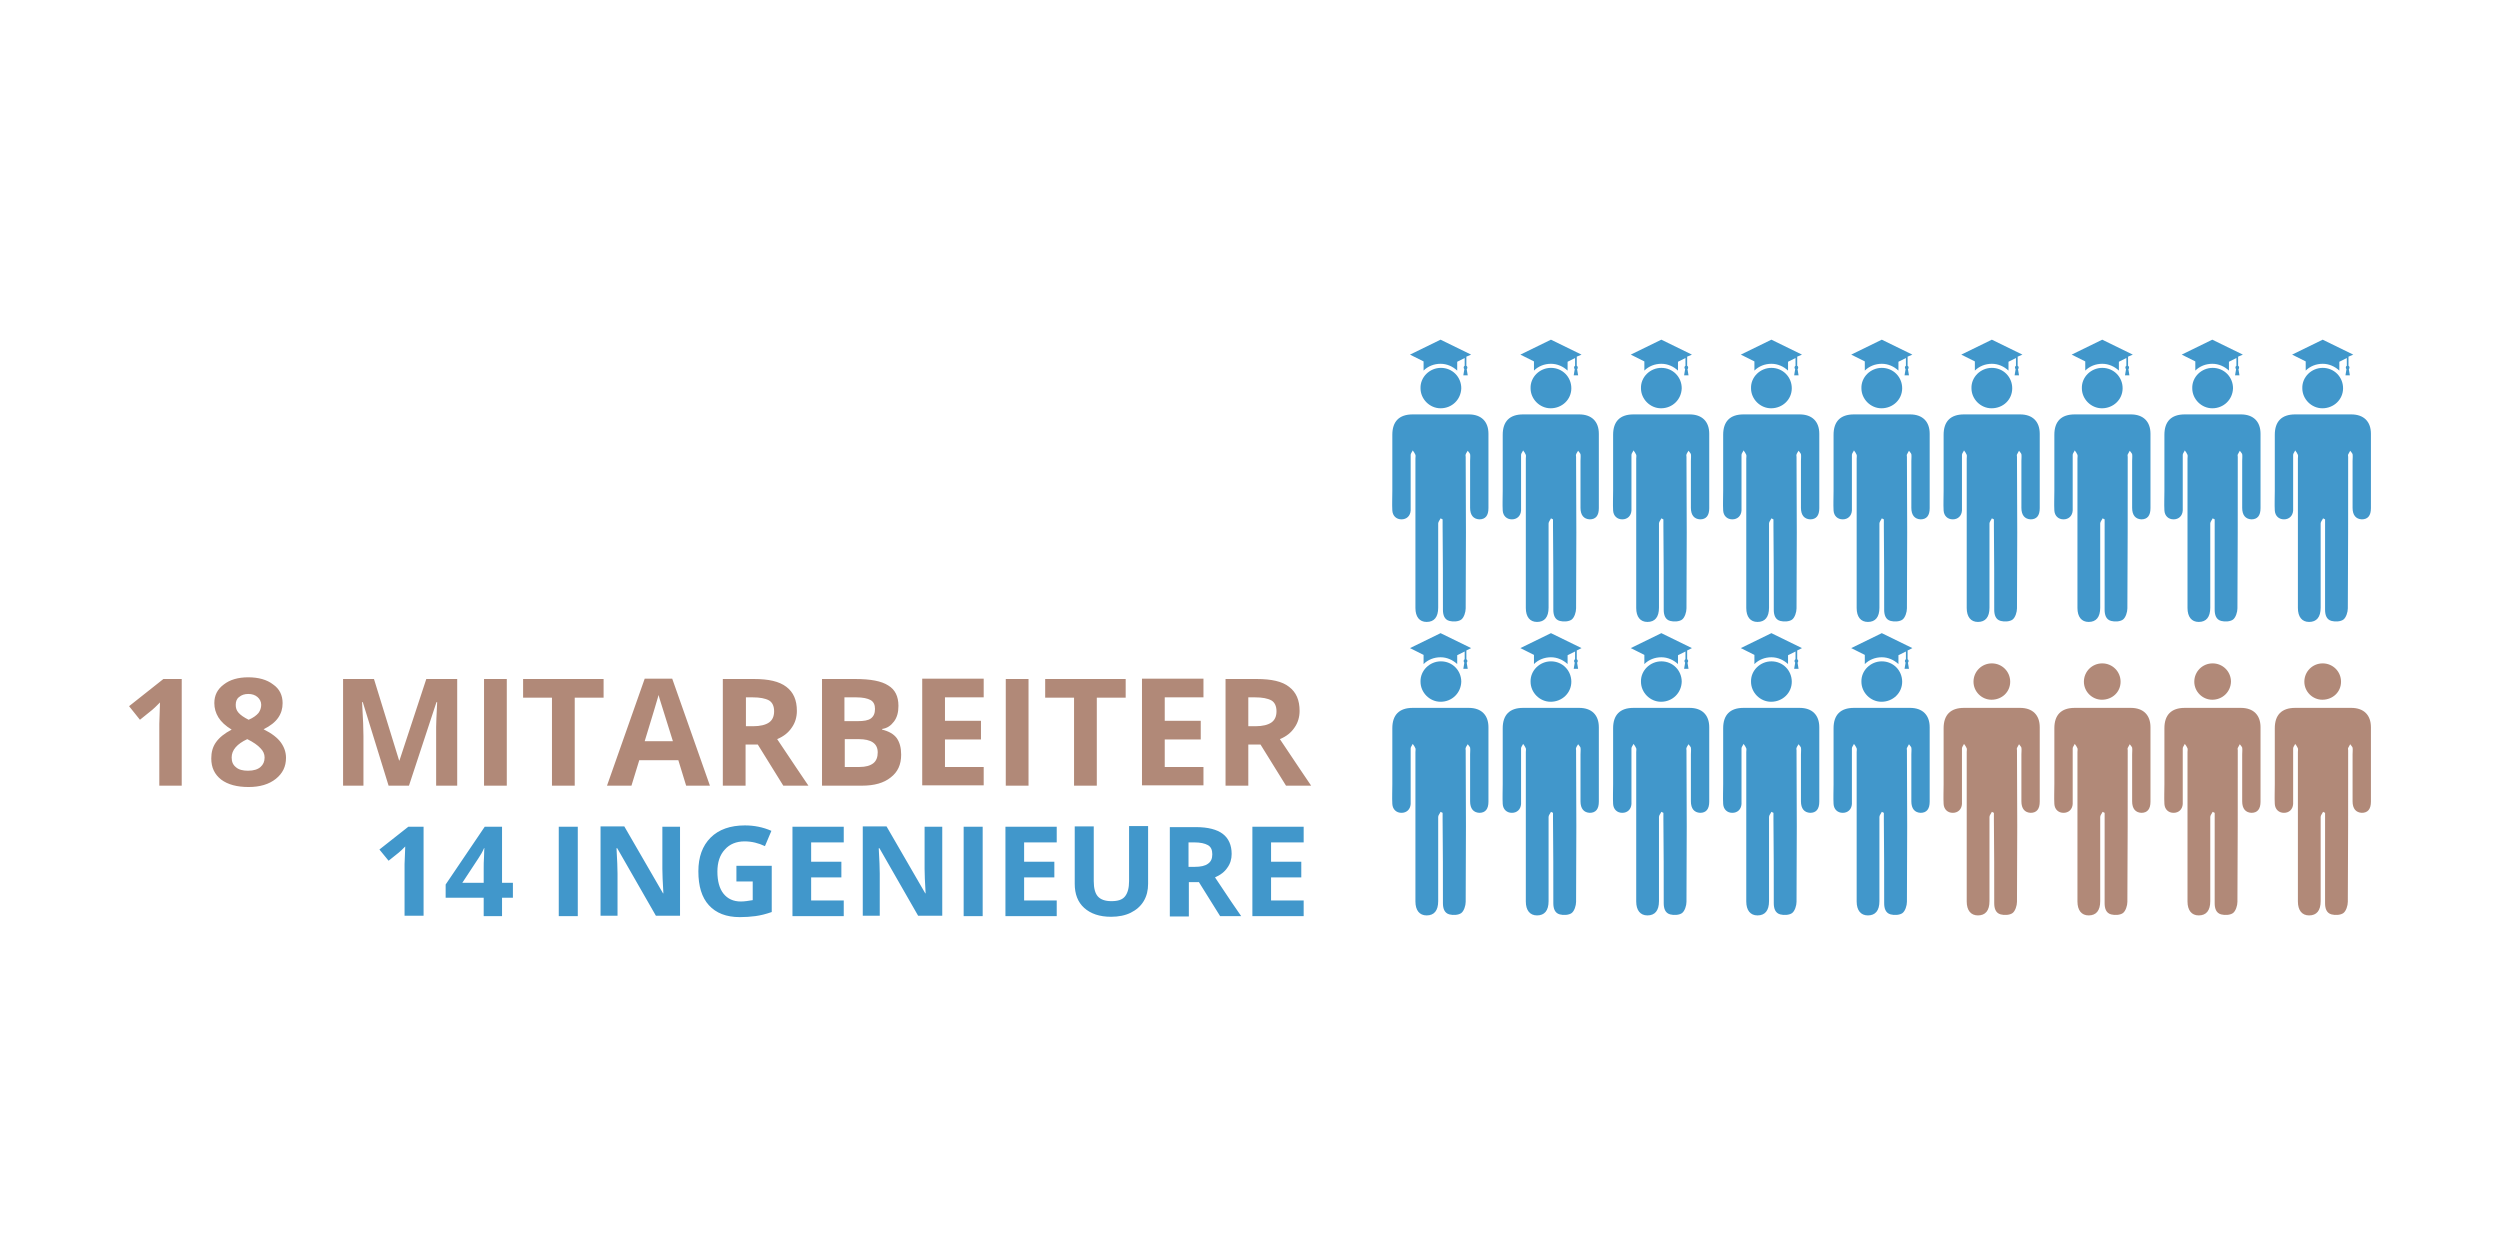 <?xml version="1.0" encoding="utf-8"?>
<!-- Generator: Adobe Illustrator 22.1.0, SVG Export Plug-In . SVG Version: 6.00 Build 0)  -->
<svg version="1.1" id="Ebene_1" xmlns="http://www.w3.org/2000/svg" xmlns:xlink="http://www.w3.org/1999/xlink" x="0px" y="0px"
	 viewBox="0 0 736 370" style="enable-background:new 0 0 736 370;" xml:space="preserve">
<style type="text/css">
	.st0{clip-path:url(#SVGID_2_);fill:#4197CB;}
	.st1{clip-path:url(#SVGID_2_);fill:#B18978;}
</style>
<g>
	<g>
		<defs>
			<rect id="SVGID_1_" x="38" y="100" width="659.9" height="170"/>
		</defs>
		<clipPath id="SVGID_2_">
			<use xlink:href="#SVGID_1_"  style="overflow:visible;"/>
		</clipPath>
		<path class="st0" d="M383.8,265.1h-9.6v-6.8h8.9v-4.6h-8.9V248h9.6v-4.6h-15.1v26.3h15.1V265.1z M352.9,259.6l6.3,10.1h6.2
			c-1.2-1.7-3.8-5.5-7.7-11.4c1.6-0.7,2.8-1.6,3.6-2.8c0.9-1.2,1.3-2.6,1.3-4.1c0-2.6-0.9-4.6-2.6-5.9c-1.7-1.3-4.4-2-7.9-2h-7.7
			v26.3h5.6v-10.1H352.9z M349.9,248h1.7c1.8,0,3.1,0.3,4,0.8c0.9,0.5,1.3,1.4,1.3,2.7c0,1.3-0.4,2.2-1.3,2.8
			c-0.8,0.6-2.1,0.9-3.9,0.9h-1.8V248z M332.4,243.4v16c0,2-0.4,3.5-1.2,4.5c-0.8,1-2.1,1.4-4,1.4c-1.9,0-3.2-0.5-4-1.4
			c-0.8-0.9-1.2-2.4-1.2-4.5v-16.1h-5.6v16.9c0,3,0.9,5.4,2.8,7.1c1.9,1.7,4.5,2.6,7.9,2.6c2.2,0,4.2-0.4,5.8-1.2
			c1.6-0.8,2.9-1.9,3.8-3.4c0.9-1.5,1.3-3.2,1.3-5.1v-17H332.4z M311.1,265.1h-9.6v-6.8h8.9v-4.6h-8.9V248h9.6v-4.6h-15.1v26.3h15.1
			V265.1z M289.3,243.4h-5.6v26.3h5.6V243.4z M277.2,243.4h-5v12.4c0,1.4,0.1,3.8,0.3,7.2h-0.1l-11.4-19.7h-7v26.3h5v-12.4
			c0-1.5-0.1-4-0.3-7.5h0.2l11.4,19.9h7.1V243.4z M248.4,265.1h-9.6v-6.8h8.9v-4.6h-8.9V248h9.6v-4.6h-15.1v26.3h15.1V265.1z
			 M216.6,259.5h5v5.5c-1.2,0.2-2.4,0.4-3.5,0.4c-2.2,0-3.9-0.8-5.1-2.3c-1.2-1.5-1.8-3.7-1.8-6.5c0-2.7,0.7-4.9,2.2-6.5
			c1.4-1.6,3.4-2.4,5.8-2.4c2.1,0,4.1,0.5,6,1.4l1.9-4.5c-2.5-1.1-5.1-1.6-7.8-1.6c-4.3,0-7.7,1.2-10.1,3.6
			c-2.4,2.4-3.6,5.7-3.6,9.9c0,4.4,1,7.7,3.1,10c2.1,2.3,5.1,3.5,9.1,3.5c1.6,0,3.1-0.1,4.6-0.3c1.5-0.2,3.1-0.6,4.8-1.2v-13.6
			h-10.4V259.5z M200,243.4h-5v12.4c0,1.4,0.1,3.8,0.3,7.2h-0.1l-11.4-19.7h-7v26.3h5v-12.4c0-1.5-0.1-4-0.3-7.5h0.2l11.4,19.9h7.1
			V243.4z M170.1,243.4h-5.6v26.3h5.6V243.4z M136.1,259.9l4.8-7.3c0.6-0.9,1.2-1.9,1.6-2.9h0.1c0,0.2-0.1,1-0.1,2.5
			c-0.1,1.4-0.1,2.5-0.1,3.2v4.5H136.1z M151,259.9h-3.2v-16.5h-5.1l-11.5,17v3.9h11.2v5.4h5.4v-5.4h3.2V259.9z M124.8,243.4h-4.6
			l-8.5,6.7l2.7,3.3l3-2.4c0.4-0.3,1-0.9,1.9-1.8l-0.1,2.7l-0.1,2.5v15.2h5.6V243.4z"/>
		<path class="st1" d="M371.1,219.2l7.5,12.1h7.4c-1.4-2.1-4.5-6.6-9.2-13.7c1.9-0.8,3.3-1.9,4.3-3.4c1-1.4,1.5-3.1,1.5-4.9
			c0-3.2-1-5.5-3.1-7.1c-2-1.6-5.2-2.3-9.5-2.3h-9.2v31.4h6.7v-12.1H371.1z M367.5,205.3h2c2.1,0,3.7,0.3,4.8,0.9
			c1,0.6,1.5,1.7,1.5,3.2c0,1.5-0.5,2.6-1.5,3.3c-1,0.7-2.6,1.1-4.7,1.1h-2.1V205.3z M354.3,225.8h-11.4v-8.1h10.6v-5.5h-10.6v-6.9
			h11.4v-5.5h-18.1v31.4h18.1V225.8z M322.9,205.4h8.5v-5.5h-23.7v5.5h8.5v25.9h6.7V205.4z M302.8,199.9h-6.7v31.4h6.7V199.9z
			 M289.6,225.8h-11.4v-8.1h10.6v-5.5h-10.6v-6.9h11.4v-5.5h-18.1v31.4h18.1V225.8z M252.8,217.6c3.7,0,5.6,1.3,5.6,3.9
			c0,1.4-0.4,2.5-1.3,3.2c-0.9,0.7-2.2,1.1-4.1,1.1h-4.3v-8.2H252.8z M248.6,205.3h3.5c1.9,0,3.3,0.3,4.2,0.8
			c0.9,0.5,1.3,1.4,1.3,2.6c0,1.3-0.4,2.2-1.2,2.8c-0.8,0.6-2.1,0.8-3.9,0.8h-3.9V205.3z M242,231.3h11.8c3.6,0,6.4-0.8,8.4-2.4
			c2.1-1.6,3.1-3.8,3.1-6.7c0-2-0.4-3.6-1.3-4.9c-0.9-1.2-2.3-2-4.3-2.5v-0.2c1.5-0.2,2.6-1,3.5-2.2c0.9-1.2,1.3-2.7,1.3-4.6
			c0-2.8-1-4.8-3-6c-2-1.3-5.2-1.9-9.7-1.9H242V231.3z M223.1,219.2l7.5,12.1h7.4c-1.4-2.1-4.5-6.6-9.2-13.7
			c1.9-0.8,3.3-1.9,4.3-3.4c1-1.4,1.5-3.1,1.5-4.9c0-3.2-1-5.5-3.1-7.1s-5.2-2.3-9.5-2.3h-9.2v31.4h6.7v-12.1H223.1z M219.6,205.3h2
			c2.1,0,3.7,0.3,4.8,0.9c1,0.6,1.5,1.7,1.5,3.2c0,1.5-0.5,2.6-1.5,3.3c-1,0.7-2.6,1.1-4.7,1.1h-2.1V205.3z M189.8,218.2
			c2.2-7.2,3.6-11.8,4.1-13.6c0.1,0.5,0.3,1.2,0.6,2.1c0.3,0.9,1.5,4.7,3.6,11.5H189.8z M209,231.3l-11.1-31.5h-8.1l-11.1,31.5h7.2
			l2.3-7.5h11.5l2.3,7.5H209z M169.2,205.4h8.5v-5.5H154v5.5h8.5v25.9h6.7V205.4z M149.2,199.9h-6.7v31.4h6.7V199.9z M120.4,231.3
			l8.1-24.6h0.2c-0.2,4-0.3,6.4-0.3,7.3c0,0.9,0,1.7,0,2.4v14.9h6.2v-31.4h-9.1l-7.9,24h-0.1l-7.4-24H101v31.4h6v-14.6
			c0-1.7-0.1-5-0.4-10h0.2l7.6,24.6H120.4z M75.8,205.2c0.7,0.6,1.1,1.4,1.1,2.3c0,0.9-0.3,1.7-0.8,2.4c-0.6,0.7-1.5,1.4-2.9,2
			c-1.4-0.7-2.4-1.4-3-2.1c-0.6-0.7-0.8-1.4-0.8-2.3c0-1,0.3-1.8,1-2.3c0.7-0.6,1.6-0.9,2.7-0.9C74.2,204.3,75.1,204.6,75.8,205.2
			 M72.8,217.6c1.8,0.9,3.1,1.8,3.9,2.7c0.8,0.8,1.2,1.7,1.2,2.7c0,1.2-0.4,2.1-1.2,2.8c-0.8,0.7-2,1.1-3.7,1.1
			c-1.5,0-2.7-0.3-3.5-1c-0.9-0.7-1.3-1.6-1.3-2.9C68.2,220.8,69.8,219,72.8,217.6 M65.9,201.5c-1.9,1.4-2.8,3.2-2.8,5.5
			c0,1.5,0.4,2.9,1.2,4.2c0.8,1.3,2.1,2.5,3.9,3.6c-2.1,1.1-3.6,2.3-4.6,3.7c-1,1.4-1.4,3-1.4,4.8c0,2.7,1,4.7,2.9,6.2
			c2,1.5,4.7,2.2,8.1,2.2c3.3,0,6-0.8,8-2.4c2-1.6,3-3.6,3-6.2c0-1.6-0.5-3.1-1.5-4.5c-1-1.4-2.7-2.7-5.1-3.9c2-1,3.4-2.1,4.3-3.4
			s1.3-2.7,1.3-4.3c0-2.3-0.9-4.2-2.8-5.5c-1.8-1.4-4.3-2.1-7.3-2.1C70.1,199.4,67.7,200.1,65.9,201.5 M53.6,199.9h-5.5L38,207.9
			l3.2,4l3.6-2.9c0.4-0.3,1.2-1.1,2.3-2.2l-0.1,3.3l-0.1,3v18.2h6.6V199.9z"/>
		<path class="st0" d="M433.1,104.4l-9-4.4l-9,4.4l4,2v2.7c1.3-1.3,3.1-2,5-2c1.9,0,3.6,0.8,4.9,2v-2.6l2.2-1.1v2.3
			c-0.2,0.1-0.3,0.3-0.3,0.5c0,0.2,0.1,0.3,0.2,0.5l-0.3,1.8h1.3l-0.3-1.8c0.1-0.1,0.2-0.3,0.2-0.5c0-0.2-0.1-0.4-0.3-0.5V105
			L433.1,104.4z"/>
		<path class="st0" d="M424.8,179.5c0,1.5,0.4,2.9,1.9,3.3c1.1,0.3,2.7,0.2,3.5-0.4c0.8-0.6,1.3-2.2,1.3-3.3
			c0.1-14.9,0.1-29.7,0-44.6c0-0.2-0.1-0.5,0-0.7c0.1-0.4,0.4-0.7,0.6-1.1c0.2,0.3,0.6,0.7,0.7,1c0.1,0.6,0,1.3,0,2
			c0,4.6,0,9.2,0,13.8c0,2.2,1,3.3,2.7,3.4c1.8,0,2.7-1.1,2.7-3.3c0-7.3,0-14.6,0-21.9c0-3.6-2.1-5.7-5.8-5.7c-5.5,0-11,0-16.5,0
			c-4,0-6,2.1-6,6c0,5.5,0,11,0,16.5c0,1.9-0.1,3.9,0,5.8c0.1,1.6,1.2,2.6,2.7,2.6c1.5,0,2.6-1,2.7-2.6c0-0.5,0-1,0-1.5
			c0-5,0-9.9,0-14.9c0-0.4,0.4-0.8,0.6-1.3c0.3,0.4,0.6,0.8,0.8,1.3c0.1,0.3,0,0.7,0,1.1c0,14.7,0,29.4,0,44c0,2.6,1.2,4.1,3.3,4.1
			c2.2,0,3.4-1.4,3.4-4.2c0-4.2,0-8.5,0-12.7c0-4,0-8.1,0-12.1c0-0.5,0.5-1,0.7-1.5c0.2,0.1,0.4,0.2,0.6,0.3v2.1
			C424.8,163.3,424.8,171.4,424.8,179.5"/>
		<path class="st0" d="M430.2,114.3c0-3.3-2.6-6-6-6c-3.3,0-6.1,2.7-6,6c0,3.2,2.7,5.9,5.9,5.9C427.5,120.2,430.1,117.6,430.2,114.3
			"/>
		<path class="st0" d="M457.3,179.5c0,1.5,0.4,2.9,1.9,3.3c1.1,0.3,2.7,0.2,3.5-0.4c0.8-0.6,1.3-2.2,1.3-3.3
			c0.1-14.9,0.1-29.7,0-44.6c0-0.2-0.1-0.5,0-0.7c0.1-0.4,0.4-0.7,0.6-1.1c0.2,0.3,0.6,0.7,0.7,1c0.1,0.6,0,1.3,0,2
			c0,4.6,0,9.2,0,13.8c0,2.2,1,3.3,2.7,3.4c1.8,0,2.7-1.1,2.7-3.3c0-7.3,0-14.6,0-21.9c0-3.6-2.1-5.7-5.8-5.7c-5.5,0-11,0-16.5,0
			c-4,0-6,2.1-6,6c0,5.5,0,11,0,16.5c0,1.9-0.1,3.9,0,5.8c0.1,1.6,1.2,2.6,2.7,2.6c1.5,0,2.6-1,2.7-2.6c0-0.5,0-1,0-1.5
			c0-5,0-9.9,0-14.9c0-0.4,0.4-0.8,0.6-1.3c0.3,0.4,0.6,0.8,0.8,1.3c0.1,0.3,0,0.7,0,1.1c0,14.7,0,29.4,0,44c0,2.6,1.2,4.1,3.3,4.1
			c2.2,0,3.4-1.4,3.4-4.2c0-4.2,0-8.5,0-12.7c0-4,0-8.1,0-12.1c0-0.5,0.5-1,0.7-1.5c0.2,0.1,0.4,0.2,0.6,0.3v2.1
			C457.3,163.3,457.3,171.4,457.3,179.5"/>
		<path class="st0" d="M489.8,179.5c0,1.5,0.4,2.9,1.9,3.3c1.1,0.3,2.7,0.2,3.5-0.4c0.8-0.6,1.3-2.2,1.3-3.3
			c0.1-14.9,0.1-29.7,0-44.6c0-0.2-0.1-0.5,0-0.7c0.1-0.4,0.4-0.7,0.6-1.1c0.2,0.3,0.6,0.7,0.7,1c0.1,0.6,0,1.3,0,2
			c0,4.6,0,9.2,0,13.8c0,2.2,1,3.3,2.7,3.4c1.8,0,2.7-1.1,2.7-3.3c0-7.3,0-14.6,0-21.9c0-3.6-2.1-5.7-5.8-5.7c-5.5,0-11,0-16.5,0
			c-4,0-6,2.1-6,6c0,5.5,0,11,0,16.5c0,1.9-0.1,3.9,0,5.8c0.1,1.6,1.2,2.6,2.7,2.6c1.5,0,2.6-1,2.7-2.6c0-0.5,0-1,0-1.5
			c0-5,0-9.9,0-14.9c0-0.4,0.4-0.8,0.6-1.3c0.3,0.4,0.6,0.8,0.8,1.3c0.1,0.3,0,0.7,0,1.1c0,14.7,0,29.4,0,44c0,2.6,1.2,4.1,3.3,4.1
			c2.2,0,3.4-1.4,3.4-4.2c0-4.2,0-8.5,0-12.7c0-4,0-8.1,0-12.1c0-0.5,0.5-1,0.7-1.5c0.2,0.1,0.4,0.2,0.6,0.3v2.1
			C489.8,163.3,489.8,171.4,489.8,179.5"/>
		<path class="st0" d="M522.2,179.5c0,1.5,0.4,2.9,1.9,3.3c1.1,0.3,2.7,0.2,3.5-0.4c0.8-0.6,1.3-2.2,1.3-3.3
			c0.1-14.9,0.1-29.7,0-44.6c0-0.2-0.1-0.5,0-0.7c0.1-0.4,0.4-0.7,0.6-1.1c0.2,0.3,0.6,0.7,0.7,1c0.1,0.6,0,1.3,0,2
			c0,4.6,0,9.2,0,13.8c0,2.2,1,3.3,2.7,3.4c1.8,0,2.7-1.1,2.7-3.3c0-7.3,0-14.6,0-21.9c0-3.6-2.1-5.7-5.8-5.7c-5.5,0-11,0-16.5,0
			c-4,0-6,2.1-6,6c0,5.5,0,11,0,16.5c0,1.9-0.1,3.9,0,5.8c0.1,1.6,1.2,2.6,2.7,2.6c1.5,0,2.6-1,2.7-2.6c0-0.5,0-1,0-1.5
			c0-5,0-9.9,0-14.9c0-0.4,0.4-0.8,0.6-1.3c0.3,0.4,0.6,0.8,0.8,1.3c0.1,0.3,0,0.7,0,1.1c0,14.7,0,29.4,0,44c0,2.6,1.2,4.1,3.3,4.1
			c2.2,0,3.4-1.4,3.4-4.2c0-4.2,0-8.5,0-12.7c0-4,0-8.1,0-12.1c0-0.5,0.5-1,0.7-1.5c0.2,0.1,0.4,0.2,0.6,0.3v2.1
			C522.2,163.3,522.2,171.4,522.2,179.5"/>
		<path class="st0" d="M554.7,179.5c0,1.5,0.4,2.9,1.9,3.3c1.1,0.3,2.7,0.2,3.5-0.4c0.8-0.6,1.3-2.2,1.3-3.3
			c0.1-14.9,0.1-29.7,0-44.6c0-0.2-0.1-0.5,0-0.7c0.2-0.4,0.4-0.7,0.6-1.1c0.2,0.3,0.6,0.7,0.7,1c0.1,0.6,0,1.3,0,2
			c0,4.6,0,9.2,0,13.8c0,2.2,1,3.3,2.7,3.4c1.8,0,2.7-1.1,2.7-3.3c0-7.3,0-14.6,0-21.9c0-3.6-2.1-5.7-5.8-5.7c-5.5,0-11,0-16.5,0
			c-4,0-6,2.1-6,6c0,5.5,0,11,0,16.5c0,1.9-0.1,3.9,0,5.8c0.1,1.6,1.2,2.6,2.7,2.6c1.5,0,2.6-1,2.7-2.6c0-0.5,0-1,0-1.5
			c0-5,0-9.9,0-14.9c0-0.4,0.4-0.8,0.6-1.3c0.3,0.4,0.6,0.8,0.8,1.3c0.1,0.3,0,0.7,0,1.1c0,14.7,0,29.4,0,44c0,2.6,1.2,4.1,3.3,4.1
			c2.2,0,3.4-1.4,3.4-4.2c0-4.2,0-8.5,0-12.7c0-4,0-8.1,0-12.1c0-0.5,0.5-1,0.7-1.5c0.2,0.1,0.4,0.2,0.6,0.3v2.1
			C554.7,163.3,554.7,171.4,554.7,179.5"/>
		<path class="st0" d="M587.1,179.5c0,1.5,0.4,2.9,1.9,3.3c1.1,0.3,2.7,0.2,3.5-0.4c0.8-0.6,1.3-2.2,1.3-3.3
			c0.1-14.9,0.1-29.7,0-44.6c0-0.2-0.1-0.5,0-0.7c0.2-0.4,0.4-0.7,0.6-1.1c0.2,0.3,0.6,0.7,0.7,1c0.1,0.6,0,1.3,0,2
			c0,4.6,0,9.2,0,13.8c0,2.2,1,3.3,2.7,3.4c1.8,0,2.7-1.1,2.7-3.3c0-7.3,0-14.6,0-21.9c0-3.6-2.1-5.7-5.8-5.7c-5.5,0-11,0-16.5,0
			c-4,0-6,2.1-6,6c0,5.5,0,11,0,16.5c0,1.9-0.1,3.9,0,5.8c0.1,1.6,1.2,2.6,2.7,2.6c1.5,0,2.6-1,2.7-2.6c0-0.5,0-1,0-1.5
			c0-5,0-9.9,0-14.9c0-0.4,0.4-0.8,0.6-1.3c0.3,0.4,0.6,0.8,0.8,1.3c0.1,0.3,0,0.7,0,1.1c0,14.7,0,29.4,0,44c0,2.6,1.2,4.1,3.3,4.1
			c2.2,0,3.4-1.4,3.4-4.2c0-4.2,0-8.5,0-12.7c0-4,0-8.1,0-12.1c0-0.5,0.5-1,0.7-1.5c0.2,0.1,0.4,0.2,0.6,0.3v2.1
			C587.1,163.3,587.1,171.4,587.1,179.5"/>
		<path class="st0" d="M619.6,179.5c0,1.5,0.4,2.9,1.9,3.3c1.1,0.3,2.7,0.2,3.5-0.4c0.8-0.6,1.3-2.2,1.3-3.3
			c0.1-14.9,0.1-29.7,0.1-44.6c0-0.2-0.1-0.5,0-0.7c0.2-0.4,0.4-0.7,0.6-1.1c0.2,0.3,0.6,0.7,0.7,1c0.1,0.6,0,1.3,0,2
			c0,4.6,0,9.2,0,13.8c0,2.2,1,3.3,2.7,3.4c1.8,0,2.7-1.1,2.7-3.3c0-7.3,0-14.6,0-21.9c0-3.6-2.1-5.7-5.8-5.7c-5.5,0-11,0-16.5,0
			c-4,0-6,2.1-6,6c0,5.5,0,11,0,16.5c0,1.9-0.1,3.9,0,5.8c0.1,1.6,1.2,2.6,2.7,2.6c1.5,0,2.6-1,2.7-2.6c0-0.5,0-1,0-1.5
			c0-5,0-9.9,0-14.9c0-0.4,0.4-0.8,0.6-1.3c0.3,0.4,0.6,0.8,0.8,1.3c0.1,0.3,0,0.7,0,1.1c0,14.7,0,29.4,0,44c0,2.6,1.2,4.1,3.3,4.1
			c2.2,0,3.4-1.4,3.4-4.2c0-4.2,0-8.5,0-12.7c0-4,0-8.1,0-12.1c0-0.5,0.5-1,0.7-1.5c0.2,0.1,0.4,0.2,0.6,0.3v2.1
			C619.6,163.3,619.6,171.4,619.6,179.5"/>
		<path class="st0" d="M652,179.5c0,1.5,0.4,2.9,1.9,3.3c1.1,0.3,2.7,0.2,3.5-0.4c0.8-0.6,1.3-2.2,1.3-3.3
			c0.1-14.9,0.1-29.7,0.1-44.6c0-0.2-0.1-0.5,0-0.7c0.2-0.4,0.4-0.7,0.6-1.1c0.2,0.3,0.6,0.7,0.7,1c0.1,0.6,0,1.3,0,2
			c0,4.6,0,9.2,0,13.8c0,2.2,1,3.3,2.7,3.4c1.8,0,2.7-1.1,2.7-3.3c0-7.3,0-14.6,0-21.9c0-3.6-2.1-5.7-5.8-5.7c-5.5,0-11,0-16.5,0
			c-4,0-6,2.1-6,6c0,5.5,0,11,0,16.5c0,1.9-0.1,3.9,0,5.8c0.1,1.6,1.2,2.6,2.7,2.6c1.5,0,2.6-1,2.7-2.6c0-0.5,0-1,0-1.5
			c0-5,0-9.9,0-14.9c0-0.4,0.4-0.8,0.6-1.3c0.3,0.4,0.6,0.8,0.8,1.3c0.1,0.3,0,0.7,0,1.1c0,14.7,0,29.4,0,44c0,2.6,1.2,4.1,3.3,4.1
			c2.2,0,3.4-1.4,3.4-4.2c0-4.2,0-8.5,0-12.7c0-4,0-8.1,0-12.1c0-0.5,0.5-1,0.7-1.5c0.2,0.1,0.4,0.2,0.6,0.3v2.1
			C652,163.3,652,171.4,652,179.5"/>
		<path class="st0" d="M684.5,179.5c0,1.5,0.4,2.9,1.9,3.3c1.1,0.3,2.7,0.2,3.5-0.4c0.8-0.6,1.3-2.2,1.3-3.3
			c0.1-14.9,0.1-29.7,0.1-44.6c0-0.2-0.1-0.5,0-0.7c0.2-0.4,0.4-0.7,0.6-1.1c0.2,0.3,0.6,0.7,0.7,1c0.1,0.6,0,1.3,0,2
			c0,4.6,0,9.2,0,13.8c0,2.2,1,3.3,2.7,3.4c1.8,0,2.7-1.1,2.7-3.3c0-7.3,0-14.6,0-21.9c0-3.6-2.1-5.7-5.8-5.7c-5.5,0-11,0-16.5,0
			c-4,0-6,2.1-6,6c0,5.5,0,11,0,16.5c0,1.9-0.1,3.9,0,5.8c0.1,1.6,1.2,2.6,2.7,2.6c1.5,0,2.6-1,2.7-2.6c0-0.5,0-1,0-1.5
			c0-5,0-9.9,0-14.9c0-0.4,0.4-0.8,0.6-1.3c0.3,0.4,0.6,0.8,0.8,1.3c0.1,0.3,0,0.7,0,1.1c0,14.7,0,29.4,0,44c0,2.6,1.2,4.1,3.3,4.1
			c2.2,0,3.4-1.4,3.4-4.2c0-4.2,0-8.5,0-12.7c0-4,0-8.1,0-12.1c0-0.5,0.5-1,0.7-1.5c0.2,0.1,0.4,0.2,0.6,0.3v2.1
			C684.5,163.3,684.5,171.4,684.5,179.5"/>
		<path class="st1" d="M587.1,265.9c0,1.5,0.4,2.9,1.9,3.3c1.1,0.3,2.7,0.2,3.5-0.4c0.8-0.6,1.3-2.2,1.3-3.3
			c0.1-14.9,0.1-29.7,0-44.6c0-0.2-0.1-0.5,0-0.7c0.2-0.4,0.4-0.7,0.6-1.1c0.2,0.3,0.6,0.7,0.7,1c0.1,0.6,0,1.3,0,2
			c0,4.6,0,9.2,0,13.8c0,2.2,1,3.3,2.7,3.4c1.8,0,2.7-1.1,2.7-3.3c0-7.3,0-14.6,0-21.9c0-3.6-2.1-5.7-5.8-5.7c-5.5,0-11,0-16.5,0
			c-4,0-6,2.1-6,6c0,5.5,0,11,0,16.5c0,1.9-0.1,3.9,0,5.8c0.1,1.6,1.2,2.6,2.7,2.6c1.5,0,2.6-1,2.7-2.6c0-0.5,0-1,0-1.5
			c0-5,0-9.9,0-14.9c0-0.4,0.4-0.8,0.6-1.3c0.3,0.4,0.6,0.8,0.8,1.3c0.1,0.3,0,0.7,0,1.1c0,14.7,0,29.4,0,44c0,2.6,1.2,4.1,3.3,4.1
			c2.2,0,3.4-1.4,3.4-4.2c0-4.2,0-8.5,0-12.7c0-4,0-8.1,0-12.1c0-0.5,0.5-1,0.7-1.5c0.2,0.1,0.4,0.2,0.6,0.3v2.1
			C587.1,249.7,587.1,257.8,587.1,265.9"/>
		<path class="st1" d="M591.8,200.7c0-3-2.4-5.4-5.4-5.4c-3,0-5.4,2.4-5.4,5.4c0,2.9,2.4,5.3,5.3,5.3
			C589.4,206,591.8,203.7,591.8,200.7"/>
		<path class="st1" d="M619.6,265.9c0,1.5,0.4,2.9,1.9,3.3c1.1,0.3,2.7,0.2,3.5-0.4c0.8-0.6,1.3-2.2,1.3-3.3
			c0.1-14.9,0.1-29.7,0.1-44.6c0-0.2-0.1-0.5,0-0.7c0.2-0.4,0.4-0.7,0.6-1.1c0.2,0.3,0.6,0.7,0.7,1c0.1,0.6,0,1.3,0,2
			c0,4.6,0,9.2,0,13.8c0,2.2,1,3.3,2.7,3.4c1.8,0,2.7-1.1,2.7-3.3c0-7.3,0-14.6,0-21.9c0-3.6-2.1-5.7-5.8-5.7c-5.5,0-11,0-16.5,0
			c-4,0-6,2.1-6,6c0,5.5,0,11,0,16.5c0,1.9-0.1,3.9,0,5.8c0.1,1.6,1.2,2.6,2.7,2.6c1.5,0,2.6-1,2.7-2.6c0-0.5,0-1,0-1.5
			c0-5,0-9.9,0-14.9c0-0.4,0.4-0.8,0.6-1.3c0.3,0.4,0.6,0.8,0.8,1.3c0.1,0.3,0,0.7,0,1.1c0,14.7,0,29.4,0,44c0,2.6,1.2,4.1,3.3,4.1
			c2.2,0,3.4-1.4,3.4-4.2c0-4.2,0-8.5,0-12.7c0-4,0-8.1,0-12.1c0-0.5,0.5-1,0.7-1.5c0.2,0.1,0.4,0.2,0.6,0.3v2.1
			C619.6,249.7,619.6,257.8,619.6,265.9"/>
		<path class="st1" d="M624.3,200.7c0-3-2.4-5.4-5.4-5.4c-3,0-5.4,2.4-5.4,5.4c0,2.9,2.4,5.3,5.3,5.3
			C621.9,206,624.3,203.7,624.3,200.7"/>
		<path class="st1" d="M652,265.9c0,1.5,0.4,2.9,1.9,3.3c1.1,0.3,2.7,0.2,3.5-0.4c0.8-0.6,1.3-2.2,1.3-3.3
			c0.1-14.9,0.1-29.7,0.1-44.6c0-0.2-0.1-0.5,0-0.7c0.2-0.4,0.4-0.7,0.6-1.1c0.2,0.3,0.6,0.7,0.7,1c0.1,0.6,0,1.3,0,2
			c0,4.6,0,9.2,0,13.8c0,2.2,1,3.3,2.7,3.4c1.8,0,2.7-1.1,2.7-3.3c0-7.3,0-14.6,0-21.9c0-3.6-2.1-5.7-5.8-5.7c-5.5,0-11,0-16.5,0
			c-4,0-6,2.1-6,6c0,5.5,0,11,0,16.5c0,1.9-0.1,3.9,0,5.8c0.1,1.6,1.2,2.6,2.7,2.6c1.5,0,2.6-1,2.7-2.6c0-0.5,0-1,0-1.5
			c0-5,0-9.9,0-14.9c0-0.4,0.4-0.8,0.6-1.3c0.3,0.4,0.6,0.8,0.8,1.3c0.1,0.3,0,0.7,0,1.1c0,14.7,0,29.4,0,44c0,2.6,1.2,4.1,3.3,4.1
			c2.2,0,3.4-1.4,3.4-4.2c0-4.2,0-8.5,0-12.7c0-4,0-8.1,0-12.1c0-0.5,0.5-1,0.7-1.5c0.2,0.1,0.4,0.2,0.6,0.3v2.1
			C652,249.7,652,257.8,652,265.9"/>
		<path class="st1" d="M656.8,200.7c0-3-2.4-5.4-5.4-5.4c-3,0-5.4,2.4-5.4,5.4c0,2.9,2.4,5.3,5.3,5.3
			C654.3,206,656.7,203.7,656.8,200.7"/>
		<path class="st1" d="M684.5,265.9c0,1.5,0.4,2.9,1.9,3.3c1.1,0.3,2.7,0.2,3.5-0.4c0.8-0.6,1.3-2.2,1.3-3.3
			c0.1-14.9,0.1-29.7,0.1-44.6c0-0.2-0.1-0.5,0-0.7c0.2-0.4,0.4-0.7,0.6-1.1c0.2,0.3,0.6,0.7,0.7,1c0.1,0.6,0,1.3,0,2
			c0,4.6,0,9.2,0,13.8c0,2.2,1,3.3,2.7,3.4c1.8,0,2.7-1.1,2.7-3.3c0-7.3,0-14.6,0-21.9c0-3.6-2.1-5.7-5.8-5.7c-5.5,0-11,0-16.5,0
			c-4,0-6,2.1-6,6c0,5.5,0,11,0,16.5c0,1.9-0.1,3.9,0,5.8c0.1,1.6,1.2,2.6,2.7,2.6c1.5,0,2.6-1,2.7-2.6c0-0.5,0-1,0-1.5
			c0-5,0-9.9,0-14.9c0-0.4,0.4-0.8,0.6-1.3c0.3,0.4,0.6,0.8,0.8,1.3c0.1,0.3,0,0.7,0,1.1c0,14.7,0,29.4,0,44c0,2.6,1.2,4.1,3.3,4.1
			c2.2,0,3.4-1.4,3.4-4.2c0-4.2,0-8.5,0-12.7c0-4,0-8.1,0-12.1c0-0.5,0.5-1,0.7-1.5c0.2,0.1,0.4,0.2,0.6,0.3v2.1
			C684.5,249.7,684.5,257.8,684.5,265.9"/>
		<path class="st1" d="M689.2,200.7c0-3-2.4-5.4-5.4-5.4c-3,0-5.4,2.4-5.4,5.4c0,2.9,2.4,5.3,5.3,5.3
			C686.8,206,689.2,203.7,689.2,200.7"/>
		<path class="st0" d="M465.6,104.4l-9-4.4l-9,4.4l4,2v2.7c1.3-1.3,3.1-2,5-2c1.9,0,3.6,0.8,4.9,2v-2.6l2.2-1.1v2.3
			c-0.2,0.1-0.3,0.3-0.3,0.5c0,0.2,0.1,0.3,0.2,0.5l-0.3,1.8h1.3l-0.3-1.8c0.1-0.1,0.2-0.3,0.2-0.5c0-0.2-0.1-0.4-0.3-0.5V105
			L465.6,104.4z"/>
		<path class="st0" d="M462.6,114.3c0-3.3-2.6-6-6-6c-3.3,0-6.1,2.7-6,6c0,3.2,2.7,5.9,5.9,5.9C459.9,120.2,462.6,117.6,462.6,114.3
			"/>
		<path class="st0" d="M498.1,104.4l-9-4.4l-9,4.4l4,2v2.7c1.3-1.3,3.1-2,5-2c1.9,0,3.6,0.8,4.9,2v-2.6l2.2-1.1v2.3
			c-0.2,0.1-0.3,0.3-0.3,0.5c0,0.2,0.1,0.3,0.2,0.5l-0.3,1.8h1.3l-0.3-1.8c0.1-0.1,0.2-0.3,0.2-0.5c0-0.2-0.1-0.4-0.3-0.5V105
			L498.1,104.4z"/>
		<path class="st0" d="M495.1,114.3c0-3.3-2.6-6-6-6c-3.3,0-6.1,2.7-6,6c0,3.2,2.7,5.9,5.9,5.9C492.4,120.2,495,117.6,495.1,114.3"
			/>
		<path class="st0" d="M530.5,104.4l-9-4.4l-9,4.4l4,2v2.7c1.3-1.3,3.1-2,5-2c1.9,0,3.6,0.8,4.9,2v-2.6l2.2-1.1v2.3
			c-0.2,0.1-0.3,0.3-0.3,0.5c0,0.2,0.1,0.3,0.2,0.5l-0.3,1.8h1.3l-0.3-1.8c0.1-0.1,0.2-0.3,0.2-0.5c0-0.2-0.1-0.4-0.3-0.5V105
			L530.5,104.4z"/>
		<path class="st0" d="M527.5,114.3c0-3.3-2.6-6-6-6c-3.3,0-6.1,2.7-6,6c0,3.2,2.7,5.9,5.9,5.9C524.8,120.2,527.5,117.6,527.5,114.3
			"/>
		<path class="st0" d="M563,104.4l-9-4.4l-9,4.4l4,2v2.7c1.3-1.3,3.1-2,5-2c1.9,0,3.6,0.8,4.9,2v-2.6l2.2-1.1v2.3
			c-0.2,0.1-0.3,0.3-0.3,0.5c0,0.2,0.1,0.3,0.2,0.5l-0.3,1.8h1.3l-0.3-1.8c0.1-0.1,0.2-0.3,0.2-0.5c0-0.2-0.1-0.4-0.3-0.5V105
			L563,104.4z"/>
		<path class="st0" d="M560,114.3c0-3.3-2.6-6-6-6c-3.3,0-6.1,2.7-6,6c0,3.2,2.7,5.9,5.9,5.9C557.3,120.2,560,117.6,560,114.3"/>
		<path class="st0" d="M595.4,104.4l-9-4.4l-9,4.4l4,2v2.7c1.3-1.3,3.1-2,5-2c1.9,0,3.6,0.8,4.9,2v-2.6l2.2-1.1v2.3
			c-0.2,0.1-0.3,0.3-0.3,0.5c0,0.2,0.1,0.3,0.2,0.5l-0.3,1.8h1.3l-0.3-1.8c0.1-0.1,0.2-0.3,0.2-0.5c0-0.2-0.1-0.4-0.3-0.5V105
			L595.4,104.4z"/>
		<path class="st0" d="M592.4,114.3c0-3.3-2.6-6-6-6c-3.3,0-6.1,2.7-6,6c0,3.2,2.7,5.9,5.9,5.9C589.8,120.2,592.4,117.6,592.4,114.3
			"/>
		<path class="st0" d="M627.9,104.4l-9-4.4l-9,4.4l4,2v2.7c1.3-1.3,3.1-2,5-2c1.9,0,3.6,0.8,4.9,2v-2.6l2.2-1.1v2.3
			c-0.2,0.1-0.3,0.3-0.3,0.5c0,0.2,0.1,0.3,0.2,0.5l-0.3,1.8h1.3l-0.3-1.8c0.1-0.1,0.2-0.3,0.2-0.5c0-0.2-0.1-0.4-0.3-0.5V105
			L627.9,104.4z"/>
		<path class="st0" d="M624.9,114.3c0-3.3-2.6-6-6-6c-3.3,0-6.1,2.7-6,6c0,3.2,2.7,5.9,5.9,5.9C622.2,120.2,624.9,117.6,624.9,114.3
			"/>
		<path class="st0" d="M660.3,104.4l-9-4.4l-9,4.4l4,2v2.7c1.3-1.3,3.1-2,5-2c1.9,0,3.6,0.8,4.9,2v-2.6l2.2-1.1v2.3
			c-0.2,0.1-0.3,0.3-0.3,0.5c0,0.2,0.1,0.3,0.2,0.5l-0.3,1.8h1.3l-0.3-1.8c0.1-0.1,0.2-0.3,0.2-0.5c0-0.2-0.1-0.4-0.3-0.5V105
			L660.3,104.4z"/>
		<path class="st0" d="M657.4,114.3c0-3.3-2.6-6-6-6c-3.3,0-6.1,2.7-6,6c0,3.2,2.7,5.9,5.9,5.9C654.7,120.2,657.3,117.6,657.4,114.3
			"/>
		<path class="st0" d="M692.8,104.4l-9-4.4l-9,4.4l4,2v2.7c1.3-1.3,3.1-2,5-2c1.9,0,3.6,0.8,4.9,2v-2.6l2.2-1.1v2.3
			c-0.2,0.1-0.3,0.3-0.3,0.5c0,0.2,0.1,0.3,0.2,0.5l-0.3,1.8h1.3l-0.3-1.8c0.1-0.1,0.2-0.3,0.2-0.5c0-0.2-0.1-0.4-0.3-0.5V105
			L692.8,104.4z"/>
		<path class="st0" d="M689.8,114.3c0-3.3-2.6-6-6-6c-3.3,0-6.1,2.7-6,6c0,3.2,2.7,5.9,5.9,5.9C687.1,120.2,689.8,117.6,689.8,114.3
			"/>
		<path class="st0" d="M433.1,190.8l-9-4.4l-9,4.4l4,2v2.7c1.3-1.3,3.1-2,5-2c1.9,0,3.6,0.8,4.9,2v-2.6l2.2-1.1v2.3
			c-0.2,0.1-0.3,0.3-0.3,0.5c0,0.2,0.1,0.3,0.2,0.5l-0.3,1.8h1.3l-0.3-1.8c0.1-0.1,0.2-0.3,0.2-0.5c0-0.2-0.1-0.4-0.3-0.5v-2.6
			L433.1,190.8z"/>
		<path class="st0" d="M424.8,265.9c0,1.5,0.4,2.9,1.9,3.3c1.1,0.3,2.7,0.2,3.5-0.4c0.8-0.6,1.3-2.2,1.3-3.3
			c0.1-14.9,0.1-29.7,0-44.6c0-0.2-0.1-0.5,0-0.7c0.1-0.4,0.4-0.7,0.6-1.1c0.2,0.3,0.6,0.7,0.7,1c0.1,0.6,0,1.3,0,2
			c0,4.6,0,9.2,0,13.8c0,2.2,1,3.3,2.7,3.4c1.8,0,2.7-1.1,2.7-3.3c0-7.3,0-14.6,0-21.9c0-3.6-2.1-5.7-5.8-5.7c-5.5,0-11,0-16.5,0
			c-4,0-6,2.1-6,6c0,5.5,0,11,0,16.5c0,1.9-0.1,3.9,0,5.8c0.1,1.6,1.2,2.6,2.7,2.6c1.5,0,2.6-1,2.7-2.6c0-0.5,0-1,0-1.5
			c0-5,0-9.9,0-14.9c0-0.4,0.4-0.8,0.6-1.3c0.3,0.4,0.6,0.8,0.8,1.3c0.1,0.3,0,0.7,0,1.1c0,14.7,0,29.4,0,44c0,2.6,1.2,4.1,3.3,4.1
			c2.2,0,3.4-1.4,3.4-4.2c0-4.2,0-8.5,0-12.7c0-4,0-8.1,0-12.1c0-0.5,0.5-1,0.7-1.5c0.2,0.1,0.4,0.2,0.6,0.3v2.1
			C424.8,249.7,424.8,257.8,424.8,265.9"/>
		<path class="st0" d="M430.2,200.7c0-3.3-2.6-6-6-6c-3.3,0-6.1,2.7-6,6c0,3.2,2.7,5.9,5.9,5.9C427.5,206.6,430.1,204,430.2,200.7"
			/>
		<path class="st0" d="M457.3,265.9c0,1.5,0.4,2.9,1.9,3.3c1.1,0.3,2.7,0.2,3.5-0.4c0.8-0.6,1.3-2.2,1.3-3.3
			c0.1-14.9,0.1-29.7,0-44.6c0-0.2-0.1-0.5,0-0.7c0.1-0.4,0.4-0.7,0.6-1.1c0.2,0.3,0.6,0.7,0.7,1c0.1,0.6,0,1.3,0,2
			c0,4.6,0,9.2,0,13.8c0,2.2,1,3.3,2.7,3.4c1.8,0,2.7-1.1,2.7-3.3c0-7.3,0-14.6,0-21.9c0-3.6-2.1-5.7-5.8-5.7c-5.5,0-11,0-16.5,0
			c-4,0-6,2.1-6,6c0,5.5,0,11,0,16.5c0,1.9-0.1,3.9,0,5.8c0.1,1.6,1.2,2.6,2.7,2.6c1.5,0,2.6-1,2.7-2.6c0-0.5,0-1,0-1.5
			c0-5,0-9.9,0-14.9c0-0.4,0.4-0.8,0.6-1.3c0.3,0.4,0.6,0.8,0.8,1.3c0.1,0.3,0,0.7,0,1.1c0,14.7,0,29.4,0,44c0,2.6,1.2,4.1,3.3,4.1
			c2.2,0,3.4-1.4,3.4-4.2c0-4.2,0-8.5,0-12.7c0-4,0-8.1,0-12.1c0-0.5,0.5-1,0.7-1.5c0.2,0.1,0.4,0.2,0.6,0.3v2.1
			C457.3,249.7,457.3,257.8,457.3,265.9"/>
		<path class="st0" d="M489.8,265.9c0,1.5,0.4,2.9,1.9,3.3c1.1,0.3,2.7,0.2,3.5-0.4c0.8-0.6,1.3-2.2,1.3-3.3
			c0.1-14.9,0.1-29.7,0-44.6c0-0.2-0.1-0.5,0-0.7c0.1-0.4,0.4-0.7,0.6-1.1c0.2,0.3,0.6,0.7,0.7,1c0.1,0.6,0,1.3,0,2
			c0,4.6,0,9.2,0,13.8c0,2.2,1,3.3,2.7,3.4c1.8,0,2.7-1.1,2.7-3.3c0-7.3,0-14.6,0-21.9c0-3.6-2.1-5.7-5.8-5.7c-5.5,0-11,0-16.5,0
			c-4,0-6,2.1-6,6c0,5.5,0,11,0,16.5c0,1.9-0.1,3.9,0,5.8c0.1,1.6,1.2,2.6,2.7,2.6c1.5,0,2.6-1,2.7-2.6c0-0.5,0-1,0-1.5
			c0-5,0-9.9,0-14.9c0-0.4,0.4-0.8,0.6-1.3c0.3,0.4,0.6,0.8,0.8,1.3c0.1,0.3,0,0.7,0,1.1c0,14.7,0,29.4,0,44c0,2.6,1.2,4.1,3.3,4.1
			c2.2,0,3.4-1.4,3.4-4.2c0-4.2,0-8.5,0-12.7c0-4,0-8.1,0-12.1c0-0.5,0.5-1,0.7-1.5c0.2,0.1,0.4,0.2,0.6,0.3v2.1
			C489.8,249.7,489.8,257.8,489.8,265.9"/>
		<path class="st0" d="M522.2,265.9c0,1.5,0.4,2.9,1.9,3.3c1.1,0.3,2.7,0.2,3.5-0.4c0.8-0.6,1.3-2.2,1.3-3.3
			c0.1-14.9,0.1-29.7,0-44.6c0-0.2-0.1-0.5,0-0.7c0.1-0.4,0.4-0.7,0.6-1.1c0.2,0.3,0.6,0.7,0.7,1c0.1,0.6,0,1.3,0,2
			c0,4.6,0,9.2,0,13.8c0,2.2,1,3.3,2.7,3.4c1.8,0,2.7-1.1,2.7-3.3c0-7.3,0-14.6,0-21.9c0-3.6-2.1-5.7-5.8-5.7c-5.5,0-11,0-16.5,0
			c-4,0-6,2.1-6,6c0,5.5,0,11,0,16.5c0,1.9-0.1,3.9,0,5.8c0.1,1.6,1.2,2.6,2.7,2.6c1.5,0,2.6-1,2.7-2.6c0-0.5,0-1,0-1.5
			c0-5,0-9.9,0-14.9c0-0.4,0.4-0.8,0.6-1.3c0.3,0.4,0.6,0.8,0.8,1.3c0.1,0.3,0,0.7,0,1.1c0,14.7,0,29.4,0,44c0,2.6,1.2,4.1,3.3,4.1
			c2.2,0,3.4-1.4,3.4-4.2c0-4.2,0-8.5,0-12.7c0-4,0-8.1,0-12.1c0-0.5,0.5-1,0.7-1.5c0.2,0.1,0.4,0.2,0.6,0.3v2.1
			C522.2,249.7,522.2,257.8,522.2,265.9"/>
		<path class="st0" d="M554.7,265.9c0,1.5,0.4,2.9,1.9,3.3c1.1,0.3,2.7,0.2,3.5-0.4c0.8-0.6,1.3-2.2,1.3-3.3
			c0.1-14.9,0.1-29.7,0-44.6c0-0.2-0.1-0.5,0-0.7c0.2-0.4,0.4-0.7,0.6-1.1c0.2,0.3,0.6,0.7,0.7,1c0.1,0.6,0,1.3,0,2
			c0,4.6,0,9.2,0,13.8c0,2.2,1,3.3,2.7,3.4c1.8,0,2.7-1.1,2.7-3.3c0-7.3,0-14.6,0-21.9c0-3.6-2.1-5.7-5.8-5.7c-5.5,0-11,0-16.5,0
			c-4,0-6,2.1-6,6c0,5.5,0,11,0,16.5c0,1.9-0.1,3.9,0,5.8c0.1,1.6,1.2,2.6,2.7,2.6c1.5,0,2.6-1,2.7-2.6c0-0.5,0-1,0-1.5
			c0-5,0-9.9,0-14.9c0-0.4,0.4-0.8,0.6-1.3c0.3,0.4,0.6,0.8,0.8,1.3c0.1,0.3,0,0.7,0,1.1c0,14.7,0,29.4,0,44c0,2.6,1.2,4.1,3.3,4.1
			c2.2,0,3.4-1.4,3.4-4.2c0-4.2,0-8.5,0-12.7c0-4,0-8.1,0-12.1c0-0.5,0.5-1,0.7-1.5c0.2,0.1,0.4,0.2,0.6,0.3v2.1
			C554.7,249.7,554.7,257.8,554.7,265.9"/>
		<path class="st0" d="M465.6,190.8l-9-4.4l-9,4.4l4,2v2.7c1.3-1.3,3.1-2,5-2c1.9,0,3.6,0.8,4.9,2v-2.6l2.2-1.1v2.3
			c-0.2,0.1-0.3,0.3-0.3,0.5c0,0.2,0.1,0.3,0.2,0.5l-0.3,1.8h1.3l-0.3-1.8c0.1-0.1,0.2-0.3,0.2-0.5c0-0.2-0.1-0.4-0.3-0.5v-2.6
			L465.6,190.8z"/>
		<path class="st0" d="M462.6,200.7c0-3.3-2.6-6-6-6c-3.3,0-6.1,2.7-6,6c0,3.2,2.7,5.9,5.9,5.9C459.9,206.6,462.6,204,462.6,200.7"
			/>
		<path class="st0" d="M498.1,190.8l-9-4.4l-9,4.4l4,2v2.7c1.3-1.3,3.1-2,5-2c1.9,0,3.6,0.8,4.9,2v-2.6l2.2-1.1v2.3
			c-0.2,0.1-0.3,0.3-0.3,0.5c0,0.2,0.1,0.3,0.2,0.5l-0.3,1.8h1.3l-0.3-1.8c0.1-0.1,0.2-0.3,0.2-0.5c0-0.2-0.1-0.4-0.3-0.5v-2.6
			L498.1,190.8z"/>
		<path class="st0" d="M495.1,200.7c0-3.3-2.6-6-6-6c-3.3,0-6.1,2.7-6,6c0,3.2,2.7,5.9,5.9,5.9C492.4,206.6,495,204,495.1,200.7"/>
		<path class="st0" d="M530.5,190.8l-9-4.4l-9,4.4l4,2v2.7c1.3-1.3,3.1-2,5-2c1.9,0,3.6,0.8,4.9,2v-2.6l2.2-1.1v2.3
			c-0.2,0.1-0.3,0.3-0.3,0.5c0,0.2,0.1,0.3,0.2,0.5l-0.3,1.8h1.3l-0.3-1.8c0.1-0.1,0.2-0.3,0.2-0.5c0-0.2-0.1-0.4-0.3-0.5v-2.6
			L530.5,190.8z"/>
		<path class="st0" d="M527.5,200.7c0-3.3-2.6-6-6-6c-3.3,0-6.1,2.7-6,6c0,3.2,2.7,5.9,5.9,5.9C524.8,206.6,527.5,204,527.5,200.7"
			/>
		<path class="st0" d="M563,190.8l-9-4.4l-9,4.4l4,2v2.7c1.3-1.3,3.1-2,5-2c1.9,0,3.6,0.8,4.9,2v-2.6l2.2-1.1v2.3
			c-0.2,0.1-0.3,0.3-0.3,0.5c0,0.2,0.1,0.3,0.2,0.5l-0.3,1.8h1.3l-0.3-1.8c0.1-0.1,0.2-0.3,0.2-0.5c0-0.2-0.1-0.4-0.3-0.5v-2.6
			L563,190.8z"/>
		<path class="st0" d="M560,200.7c0-3.3-2.6-6-6-6c-3.3,0-6.1,2.7-6,6c0,3.2,2.7,5.9,5.9,5.9C557.3,206.6,560,204,560,200.7"/>
	</g>
</g>
</svg>
